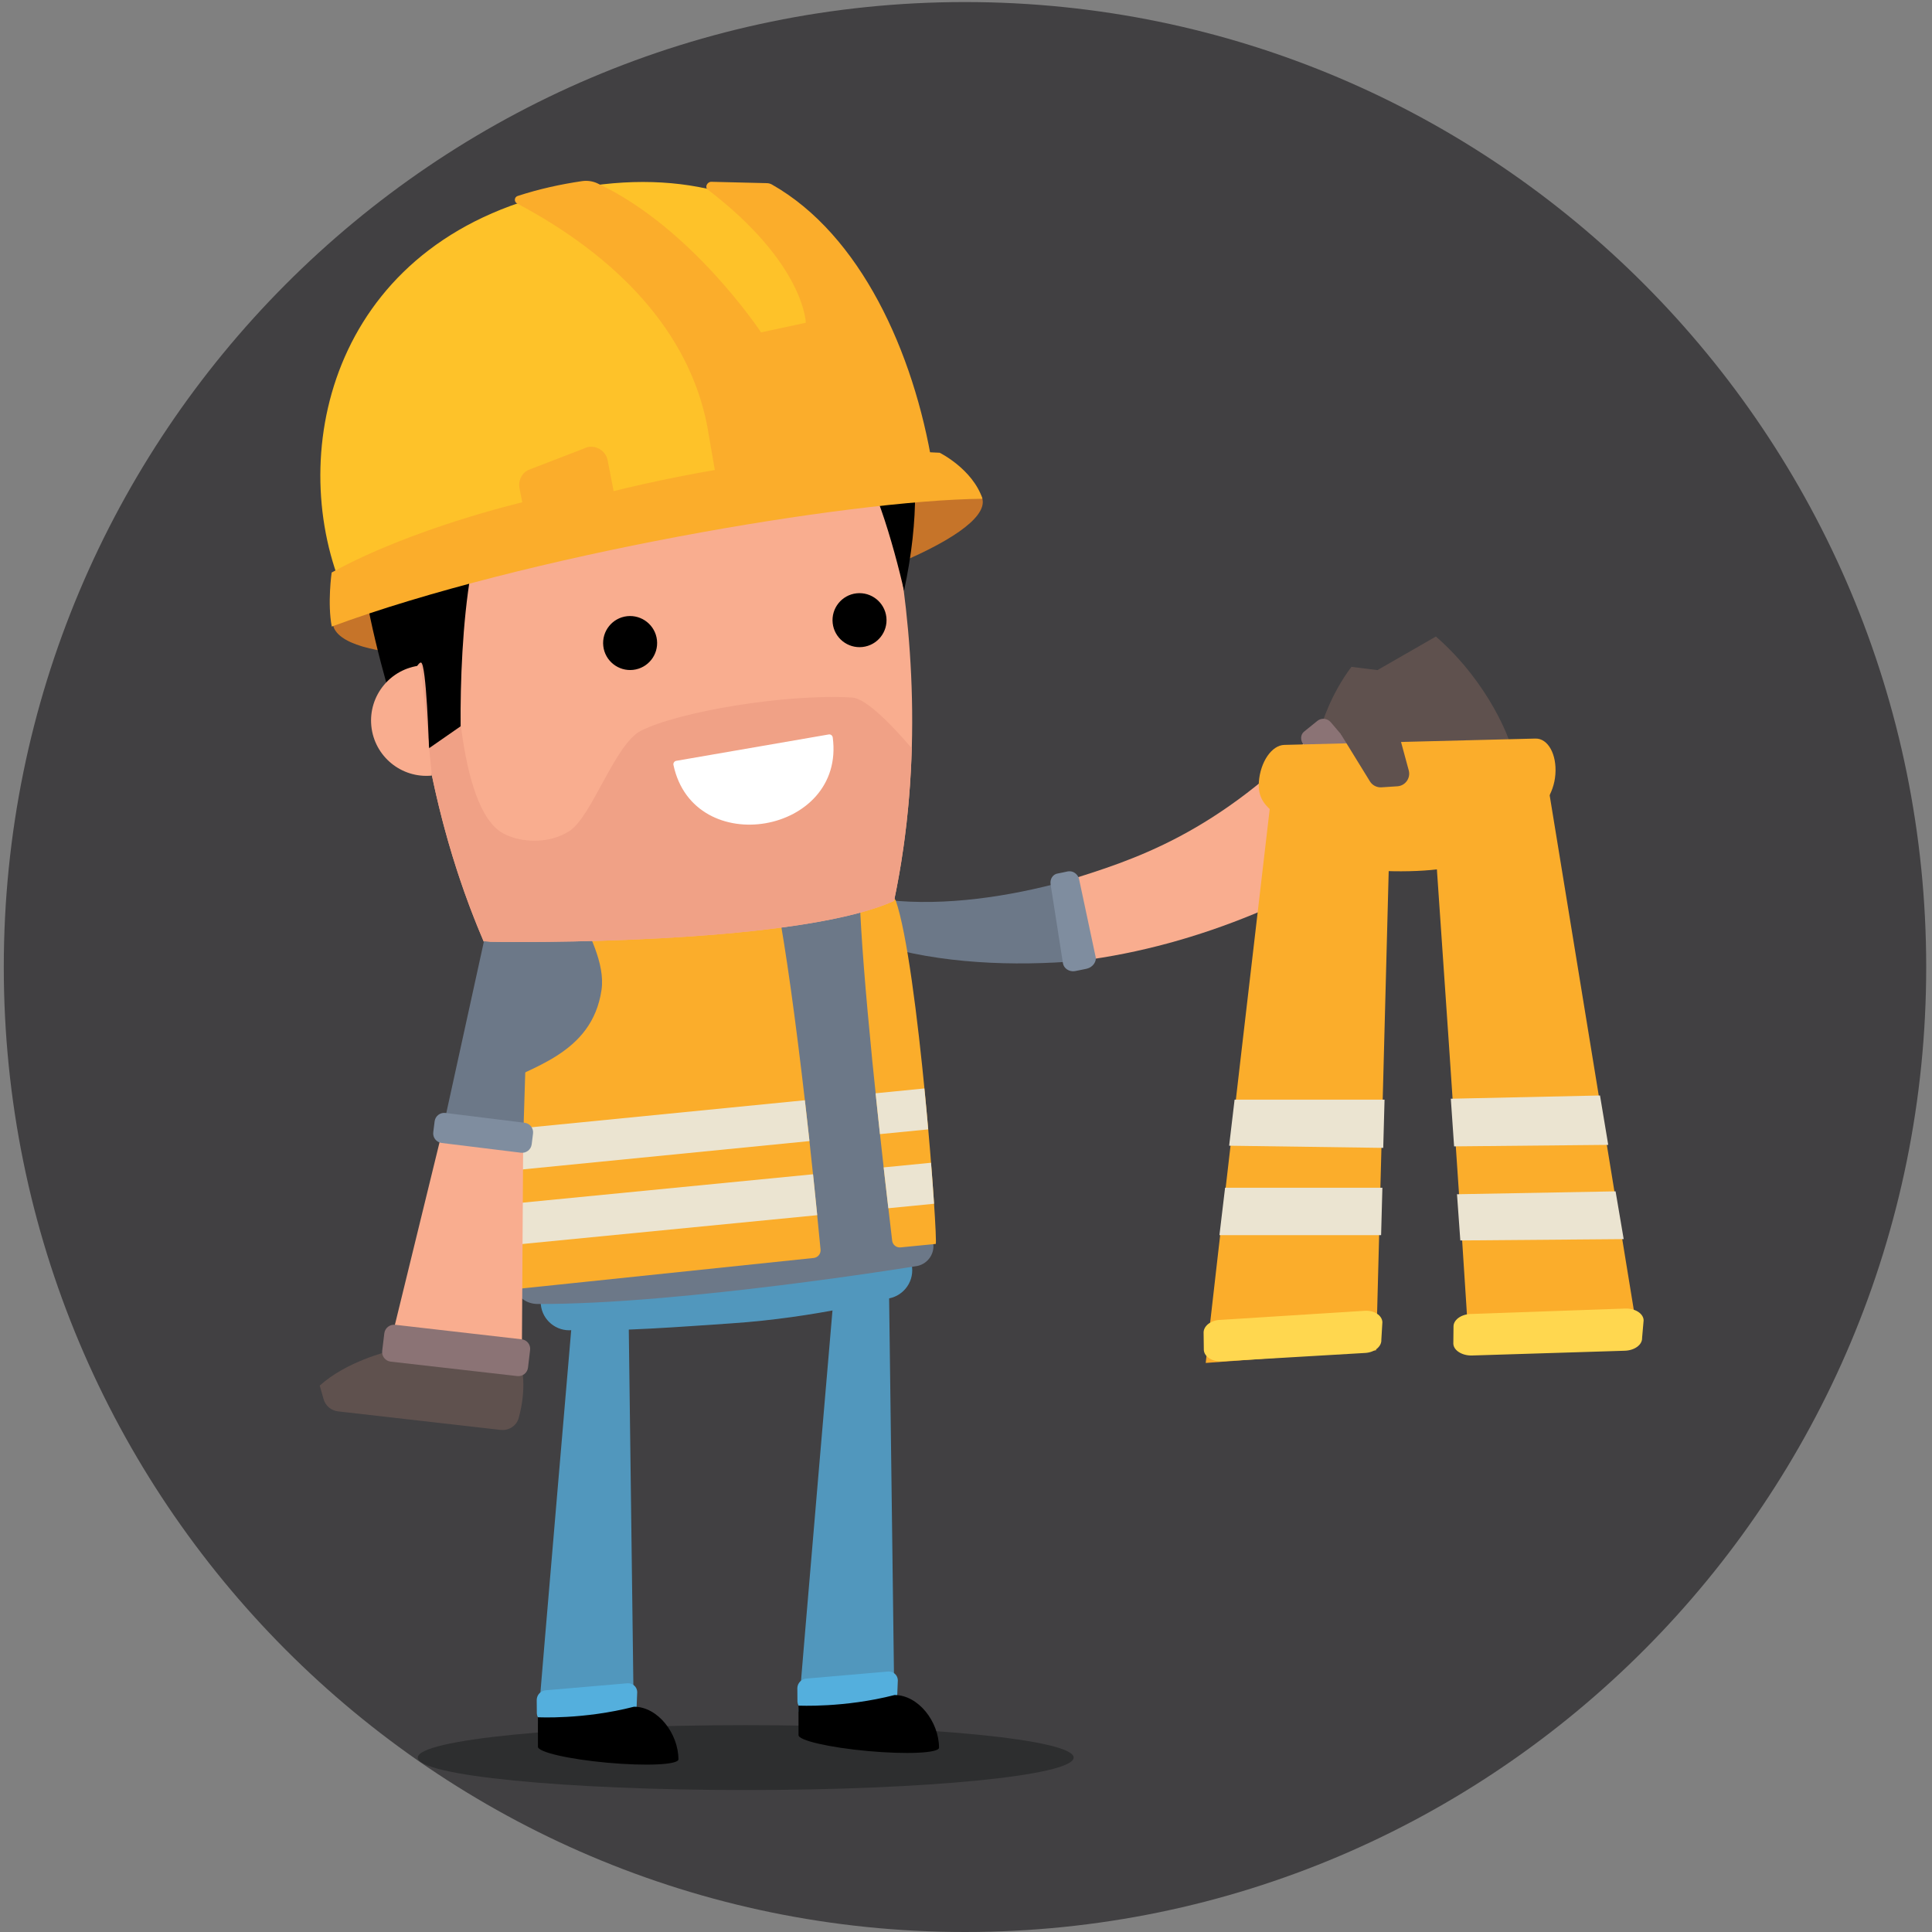 <?xml version="1.0" encoding="utf-8"?>
<!-- Generator: Adobe Illustrator 23.0.1, SVG Export Plug-In . SVG Version: 6.00 Build 0)  -->
<svg version="1.1" id="Laag_1" xmlns="http://www.w3.org/2000/svg" xmlns:xlink="http://www.w3.org/1999/xlink" x="0px" y="0px"
	 viewBox="0 0 500 500" style="enable-background:new 0 0 500 500;" xml:space="preserve">
<rect x="0" y="0" width="500" height="500" fill="#808080" stroke="none"/>
<style type="text/css">
	.st0{fill:#414042;}
	.st1{clip-path:url(#SVGID_1_);fill:#2D2E2F;}
	.st2{clip-path:url(#SVGID_1_);fill:#5197BD;}
	.st3{clip-path:url(#SVGID_1_);fill:#54AFDD;}
	.st4{clip-path:url(#SVGID_1_);}
	.st5{clip-path:url(#SVGID_1_);fill:#5F514E;}
	.st6{clip-path:url(#SVGID_1_);fill:#6C7888;}
	.st7{clip-path:url(#SVGID_1_);fill:#F9AD8F;}
	.st8{clip-path:url(#SVGID_1_);fill:#7F8D9F;}
	.st9{clip-path:url(#SVGID_1_);fill:#8B7375;}
	.st10{clip-path:url(#SVGID_1_);fill:#FBAD2B;}
	.st11{clip-path:url(#SVGID_1_);fill:#EBE4D1;}
	.st12{clip-path:url(#SVGID_1_);fill:#C67429;}
	.st13{clip-path:url(#SVGID_1_);fill:#F0A186;}
	.st14{clip-path:url(#SVGID_1_);fill:#FEC229;}
	.st15{clip-path:url(#SVGID_1_);fill:#FFFFFF;}
	.st16{clip-path:url(#SVGID_1_);fill:#FFD74F;}
</style>
<path class="st0" d="M249.74,500c137.39,0,248.76-111.81,248.76-249.73c0-137.93-111.38-249.74-248.76-249.74
	S0.98,112.34,0.98,250.27C0.98,388.19,112.35,500,249.74,500"/>
<g>
	<defs>
		<path id="SVGID_3_" d="M119.79,37.27C103.18,47.51,87.85,59.66,74.12,73.4v353.74c13.73,13.74,29.06,25.88,45.67,36.12h259.9
			c16.61-10.24,31.94-22.38,45.67-36.12V73.4c-13.73-13.74-29.06-25.89-45.67-36.13H119.79z"/>
	</defs>
	<clipPath id="SVGID_1_">
		<use xlink:href="#SVGID_3_"  style="overflow:visible;"/>
	</clipPath>
	<path class="st1" d="M277.86,454.86c0,4.63-38,8.4-84.87,8.4c-46.87,0-84.87-3.76-84.87-8.4c0-4.64,38-8.39,84.87-8.39
		C239.86,446.47,277.86,450.23,277.86,454.86"/>
	<path class="st2" d="M149.21,328.08c0,0-9.45,110.16-9.99,117.9l24.79-2.5l-1.48-114.96L149.21,328.08z"/>
	<path class="st3" d="M164.77,441.38c0.06,1.34-0.99,2.51-2.34,2.62l-20.89,1.67c-1.33,0.11-2.54-0.89-2.61-2.24l-0.03-3.53
		c0.04-1.35,1.16-2.46,2.51-2.47l20.96-1.8c1.35-0.1,2.49,0.9,2.54,2.24L164.77,441.38z"/>
	<path class="st4" d="M164.08,441.7c6.15-0.01,11.49,6.91,11.5,13.64c-0.12,1.38-8.37,1.76-18.41,0.85
		c-10.04-0.91-18.08-2.77-17.95-4.16l-0.01-7.61C139.22,444.43,151.01,445.06,164.08,441.7"/>
	<path class="st2" d="M216.65,325.06c0,0-9.45,110.16-9.99,117.9l24.79-2.5l-1.48-114.96L216.65,325.06z"/>
	<path class="st3" d="M232.22,438.35c0.06,1.34-0.99,2.51-2.34,2.62l-20.89,1.67c-1.33,0.11-2.54-0.89-2.61-2.24l-0.03-3.53
		c0.04-1.35,1.16-2.46,2.51-2.47l20.96-1.81c1.35-0.1,2.49,0.9,2.54,2.24L232.22,438.35z"/>
	<path class="st4" d="M231.52,438.67c6.15,0,11.49,6.91,11.5,13.65c-0.12,1.38-8.37,1.76-18.41,0.85
		c-10.04-0.92-18.08-2.77-17.95-4.15l-0.01-7.61C206.66,441.4,218.45,442.03,231.52,438.67"/>
	<path class="st5" d="M364.51,214.27c0,0,19.09-12.86,26.19-22.27c0,0-4.83-14.8-19.09-27.27l-15.12,8.69l-6.74-0.84
		c-5.51,7.29-7.77,15.2-7.77,15.2C349.21,202.25,364.51,214.27,364.51,214.27"/>
	<path class="st6" d="M229.88,232.94l-2.86,11.45c16.23,5.03,35.33,5.73,52.5,4.27l-3.82-20.6
		C261.07,232.08,244.58,234.53,229.88,232.94"/>
	<path class="st7" d="M341.97,187.77c-26.9,28.27-48.81,34.82-66.27,40.28l3.82,20.6c30.76-3.84,61.06-17.05,84.98-34.39
		L341.97,187.77z"/>
	<path class="st8" d="M283.55,247.66c0.26,0.93-0.47,2.63-2.39,3.06c-1,0.2-1.99,0.43-3,0.61c-1.49,0.22-2.87-0.72-3.08-2.08
		l-3.19-20.41c-0.21-1.37,0.63-2.62,1.88-2.79c0.84-0.14,1.68-0.35,2.52-0.52c1.85-0.33,2.85,1.25,2.96,1.93L283.55,247.66z"/>
	<path class="st9" d="M365.75,212.02c0.89,1.05,0.77,2.63-0.29,3.53l-3.79,3.07c-1.21,0.95-2.88,0.84-3.74-0.24l-20.61-25.73
		c-0.86-1.08-0.77-2.57,0.2-3.33l3.34-2.7c1.05-0.9,2.63-0.77,3.53,0.28L365.75,212.02z"/>
	<path class="st2" d="M227.95,321.4l-81.36,8.12c-4.06,0.4-7.03,4.03-6.63,8.09c0.4,4.07,4.03,7.03,8.1,6.63
		c12.72,0.35,27.66-0.84,41.29-1.76c21.89-1.47,40.07-6.36,40.07-6.36c4.06-0.41,7.03-4.03,6.63-8.1
		C235.64,323.96,232.02,320.99,227.95,321.4"/>
	<path class="st6" d="M173.68,189.26c-43.73,4.43-48.2,54.21-48.2,54.21l7.9,89.29c0.29,2.89,2.85,4.7,5.75,4.71
		c36.93,0.14,97.71-9.75,97.71-9.75c2.89-0.29,5-2.86,4.71-5.75l-9.9-89.09C231.65,232.88,217.43,184.97,173.68,189.26"/>
	<path class="st10" d="M149.68,235.6c2.44,5.61,7.01,13.67,5.99,20.61c-2.47,16.64-18.33,19.88-28.61,25.56
		c-0.6,0.33-1.02,1.14-0.96,1.82c2.03,20.95,4.21,40.63,5.05,48.11c0.13,1.18,1.21,2.04,2.39,1.91l77.13-8.06
		c1.05-0.16,1.79-1.11,1.69-2.16c-5.16-53.92-10.85-93.21-13.62-98.75C183.8,226.82,156.21,232.4,149.68,235.6"/>
	<path class="st10" d="M222.39,226.69c-0.15,13.11,3.01,48.55,8.5,94.39c0.12,1.05,1.05,1.82,2.11,1.75l9.16-0.9
		c0.66-0.5-4.49-72.2-10.37-88.96C231.78,232.97,229.51,229.71,222.39,226.69"/>
	<path class="st11" d="M128.98,311.86c0.42,3.92,0.8,7.48,1.14,10.58l81.38-7.95c-0.36-3.6-0.72-7.14-1.08-10.59L128.98,311.86z"/>
	<path class="st11" d="M127,292.77c0.36,3.64,0.73,7.19,1.08,10.58l81.41-8.04c-0.4-3.63-0.79-7.16-1.19-10.57L127,292.77z"/>
	<path class="st11" d="M227.73,293.51l12.49-1.23c-0.3-3.42-0.63-6.98-0.99-10.59l-12.63,1.25
		C226.96,286.36,227.34,289.89,227.73,293.51"/>
	<path class="st11" d="M229.9,312.69l11.83-1.16c-0.2-3.06-0.46-6.65-0.78-10.61l-12.26,1.2
		C229.07,305.58,229.47,309.08,229.9,312.69"/>
	<path class="st12" d="M254.28,129.26c1.91,9.81-39.22,25.79-83.86,34.46c-44.63,8.67-82.37,7.74-84.27-2.08
		c-1.9-9.81,32.74-24.8,77.37-33.47C208.15,119.5,252.37,119.44,254.28,129.26"/>
	<path class="st7" d="M164.46,99.33c32.27-3.11,56.83-0.94,56.83-0.94c-1.81-4.31,25.41,62.1,10.09,134.75
		c-21.86,10.01-82.82,10.98-106.18,10.56c-29.33-68.21-15.73-138.68-16.65-134.1C108.55,109.6,132.21,102.63,164.46,99.33"/>
	<path class="st13" d="M235.97,193.67c-3.84-4.53-11.47-12.91-15.45-13.15c-17.21-1.02-44.89,3.65-54.65,8.6
		c-6.71,3.4-12.66,22.15-18.5,25.95c-5.14,3.34-12.33,3.1-16.95,0.72c-12.61-6.5-12.18-47.27-13.15-49.67
		c-2.61-1.61-10.92,0.95-9.43,9.56c2.27,20.85,7.28,44.57,17.36,68.03c23.35,0.42,84.31-0.54,106.18-10.56
		C234.23,219.63,235.6,206.34,235.97,193.67"/>
	<path class="st4" d="M189.33,130.7c19.45-2.15,23.9-9.26,31.16-11.14c4.45-1.16,11.09,22.69,13.47,33.32
		c8.28-38.41-3.73-56.68-5.97-59.01c-4.37-4.55-21.12-18.44-63.8-14.89c-73.79,6.15-82.54,36.35-62.14,104.95
		c0.11,0.38,5.52-12.75,6.91-12.46c1.4,0.29,2.06,22.18,2.06,22.18l8.19-5.69c-0.21-22.62,2.32-62.57,14.92-61.85
		C142.15,126.57,149.85,135.51,189.33,130.7"/>
	<path class="st7" d="M111.77,200.72c-7.87,0.78-14.89-4.96-15.67-12.83c-0.78-7.87,4.96-14.89,12.83-15.67L111.77,200.72z"/>
	<path class="st14" d="M87.81,150.45c-13.69-36.19-0.28-89.79,59.95-101.48c60.23-11.7,89.5,33.62,90.35,72.3L87.81,150.45z"/>
	<path class="st10" d="M183.15,49.05c25.14,19.23,25.39,34.48,25.39,34.48l-11.58,2.49c0,0-17.87-27.11-42.33-38.56
		c-1.25-0.59-2.65-0.78-4.02-0.58c-5.52,0.81-11.06,2.02-16.65,3.84c-0.88,0.29-0.97,1.5-0.15,1.93
		c25.9,13.76,44.47,33.1,49.22,57.6l3.63,21.01l54.67-10.62c-4.85-29.56-18.65-59.91-41.57-72.89c-0.4-0.22-0.84-0.34-1.3-0.35
		l-14.36-0.35C183.05,47.03,182.32,48.41,183.15,49.05"/>
	<path class="st10" d="M243.19,117.17c-37.46-2.25-84.38,9.94-84.38,9.94l-1.55-7.98c-0.56-2.87-3.75-4.38-6.32-2.98l-14.31,5.52
		c-1.67,0.9-2.55,2.78-2.19,4.64l0.72,3.69c0,0-28.48,6.66-49.33,18.17c0,0-1.13,7.99,0.03,13.98
		c49.67-18.34,133.42-32.72,168.41-33.07C251.69,121.36,243.19,117.17,243.19,117.17"/>
	<path class="st4" d="M170.02,165.64c0.43,3.84-2.33,7.29-6.16,7.72c-3.83,0.43-7.3-2.33-7.73-6.16c-0.43-3.84,2.33-7.3,6.16-7.73
		C166.13,159.05,169.59,161.81,170.02,165.64"/>
	<path class="st4" d="M229.39,159.72c0.43,3.84-2.33,7.29-6.16,7.72c-3.84,0.43-7.3-2.33-7.73-6.16c-0.43-3.84,2.33-7.3,6.16-7.73
		C225.49,153.13,228.95,155.88,229.39,159.72"/>
	<path class="st15" d="M215.51,190.84c3.35,25.02-35.97,31.84-41.22,7.13c-0.11-0.49,0.24-0.99,0.73-1.07l39.44-6.82
		C214.95,189.98,215.44,190.34,215.51,190.84"/>
	<path class="st5" d="M134.98,353.72c0,0,1.44,5.44-0.75,13.28c-0.57,2.03-2.58,3.3-4.67,3.06l-42.1-4.8
		c-1.76-0.2-3.23-1.45-3.71-3.15l-1-3.52c6.88-6.25,17.67-8.82,17.67-8.82C116.47,347.72,134.98,353.72,134.98,353.72"/>
	<polygon class="st6" points="136.95,245.12 125.25,243.59 114.6,292.16 135.4,294.72 	"/>
	<polygon class="st7" points="135.04,353.83 135.4,294.72 114.6,292.16 100.48,349.89 	"/>
	<path class="st8" d="M114.3,295.8c-1.37-0.17-2.35-1.42-2.17-2.79l0.35-2.8c0.17-1.38,1.42-2.35,2.79-2.18l20.5,2.54
		c1.37,0.17,2.35,1.42,2.18,2.79l-0.35,2.79c-0.17,1.37-1.42,2.34-2.79,2.17L114.3,295.8z"/>
	<path class="st9" d="M101.11,352.39c-1.38-0.16-2.36-1.4-2.2-2.77l0.55-4.56c0.17-1.38,1.42-2.36,2.8-2.21l32.75,3.76
		c1.37,0.16,2.35,1.39,2.18,2.76l-0.54,4.55c-0.16,1.38-1.4,2.36-2.77,2.21L101.11,352.39z"/>
	<path class="st10" d="M397.37,191.14l-64.99,1.64c-3.25,0.08-6.2,4.38-6.59,9.59c-0.39,5.21,2.78,6.74,5.18,9.29
		c8.02,8.54,11.47,13.88,31.69,13.83c22.34-0.05,27.72-6.98,33.81-13.53c2.55-2.74,5.67-6.33,6.06-11.54
		C402.93,195.22,400.61,191.06,397.37,191.14"/>
	<path class="st10" d="M329.81,199.01c0,0-16.8,143.64-17.77,153.72l44.1-3.26l3.93-149.74L329.81,199.01z"/>
	<path class="st16" d="M357.49,346.73c0.11,1.74-1.76,3.27-4.15,3.41l-37.15,2.18c-2.38,0.14-4.52-1.17-4.64-2.92l-0.06-4.61
		c0.07-1.77,2.07-3.2,4.47-3.21l37.27-2.35c2.4-0.14,4.43,1.17,4.53,2.92L357.49,346.73z"/>
	<polygon class="st11" points="357.43,319.65 315.59,319.65 317.05,307.39 357.76,307.39 	"/>
	<polygon class="st11" points="357.98,297.07 318.1,296.51 319.51,284.59 358.32,284.59 	"/>
	<path class="st10" d="M370.19,200.63c0,0,9.44,136.14,9.83,146.28l43.79-1.9l-24.19-147.96L370.19,200.63z"/>
	<path class="st16" d="M424.97,346.27c0.07,1.75-1.95,3.23-4.49,3.3l-39.51,1.23c-2.52,0.08-4.77-1.28-4.85-3.04l0.05-4.61
		c0.11-1.76,2.27-3.15,4.82-3.1l39.64-1.4c2.55-0.07,4.67,1.28,4.74,3.03L424.97,346.27z"/>
	<polygon class="st11" points="416.21,296.29 376.32,296.68 375.47,284.35 414.08,283.51 	"/>
	<polygon class="st11" points="420.21,320.68 377.93,321.03 377.07,309.07 418.11,308.32 	"/>
	<path class="st5" d="M346.97,189.93l13.31-6.41l4.3,15.85c0.54,2-0.88,3.99-2.94,4.12l-4.11,0.27c-1.21,0.08-2.37-0.52-3-1.55
		L346.97,189.93z"/>
</g>
</svg>
